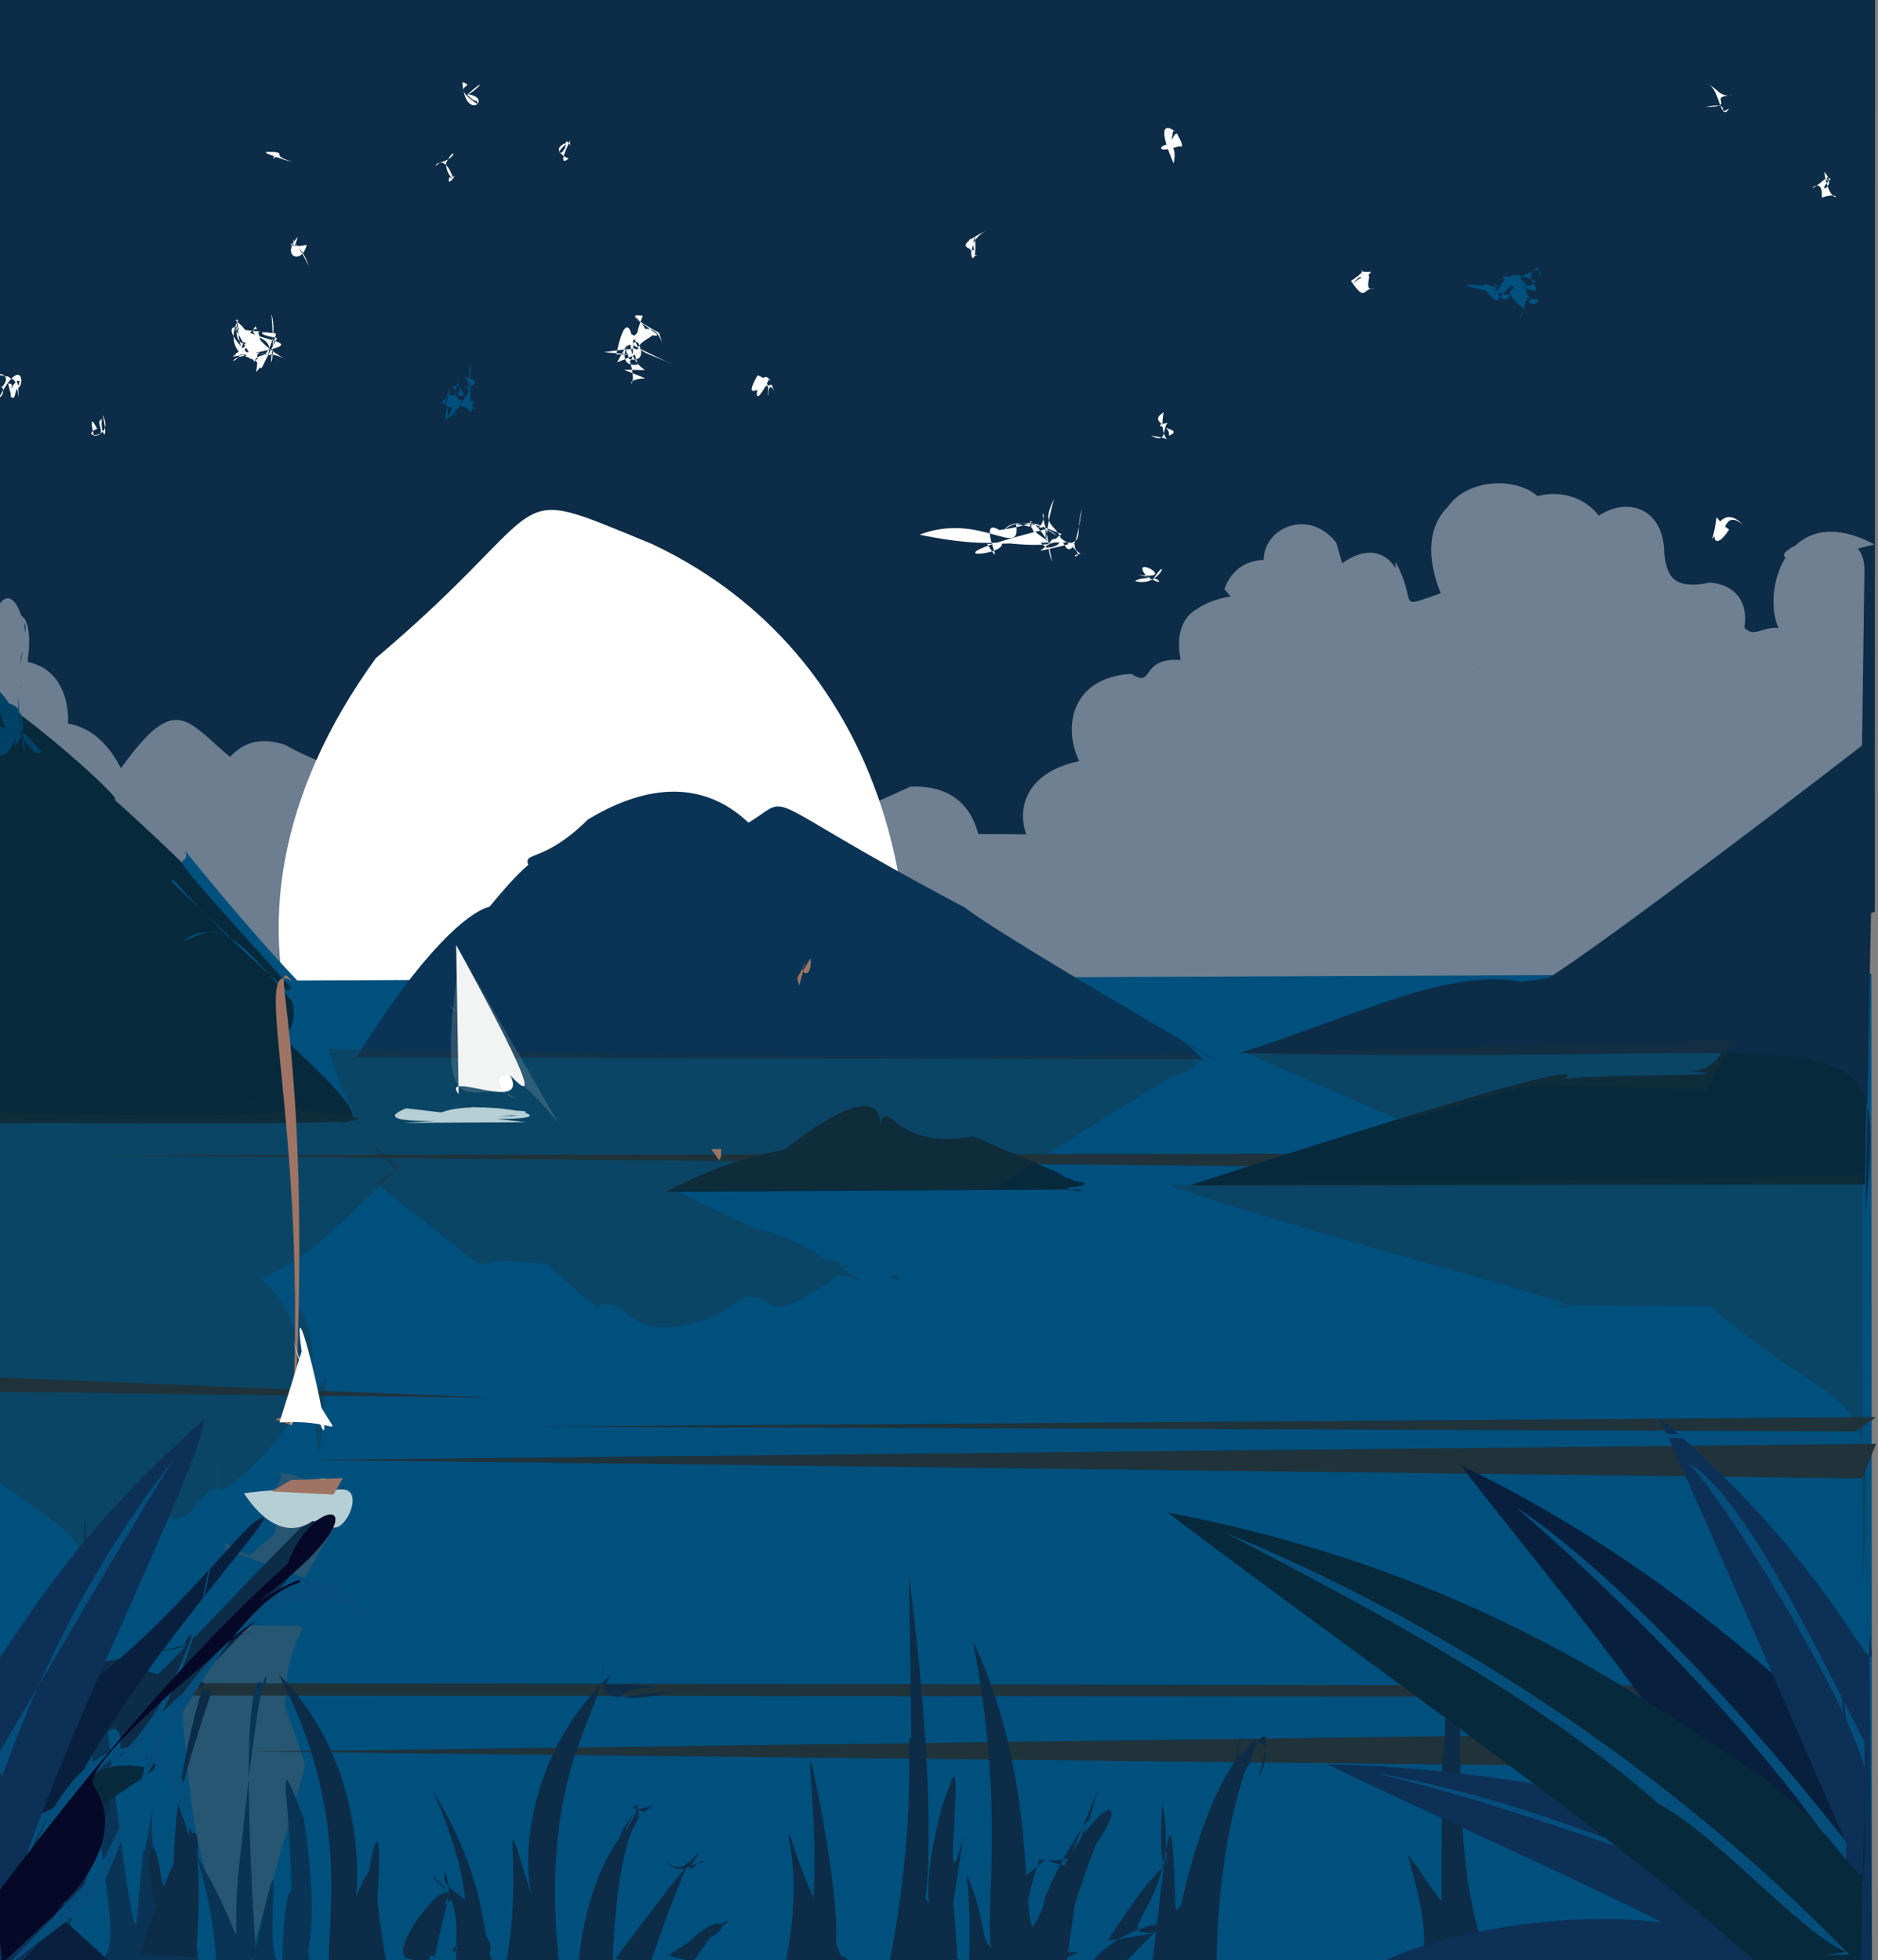 <?xml version="1.0" ?>
<svg height="358" version="1.1" width="343" xmlns="http://www.w3.org/2000/svg">
  <rect width="100%" height="100%" fill="#808080" stroke="none"/>
  <defs/>
  <g>
    <path d="M -2.752 -3.548 L 342.463 -2.75 L 342.421 166.506 L -4.602 299.727 L -2.752 -3.548" fill="rgb(13, 44, 71)" opacity="1.0" stroke-width="1.0"/>
    <path d="M 247.078 51.75 C 252.762 47.599 247.981 53.229 250.97 52.801 C 248.879 52.366 249.562 55.483 246.748 51.302 C 251.367 48.247 246.22 49.853 250.42 49.627 C 246.226 55.222 250.684 47.958 247.078 51.75" fill="rgb(255, 255, 255)" opacity="1.0" stroke-width="1.0"/>
    <path d="M 215.385 26.691 C 207.787 29.194 215.798 22.787 214.358 29.857 C 209.785 19.318 215.98 25.086 214.274 23.857 C 213.465 28.114 214.798 22.177 215.334 25.421 C 213.807 22.554 217.063 27.405 215.385 26.691" fill="rgb(255, 255, 255)" opacity="1.0" stroke-width="1.0"/>
    <path d="M 54.39 43.267 C 53.475 46.338 53.606 44.491 53.57 43.723 C 55.112 48.041 52.366 40.671 56.43 48.637 C 53.94 41.611 50.644 45.957 56.014 44.718 C 55.165 48.485 51.134 46.85 54.39 43.267" fill="rgb(255, 255, 255)" opacity="1.0" stroke-width="1.0"/>
    <path d="M 318.301 95.806 C 313.01 90.277 311.116 103.746 315.809 96.73 C 312.354 94.301 314.29 92.681 312.72 98.464 C 314.311 96.472 314.945 94.835 313.35 96.045 C 315.565 99.244 314.389 92.641 318.301 95.806" fill="rgb(255, 255, 255)" opacity="1.0" stroke-width="1.0"/>
    <path d="M 138.371 68.534 C 141.244 69.444 139.963 72.646 140.333 72.17 C 140.469 67.58 142.982 75.817 140.523 69.139 C 136.133 78.213 139.054 64.6 140.961 70.283 C 139.186 70.258 135.418 73.733 138.371 68.534" fill="rgb(255, 255, 255)" opacity="1.0" stroke-width="1.0"/>
    <path d="M 0.209 70.83 C 0.031 69.867 1.384 71.769 -0.247 72.745 C 4.082 64.464 4.593 70.656 3.207 70.859 C 3.941 68.528 3.691 70.438 1.479 68.78 C -3.441 68.096 3.392 67.563 0.209 70.83" fill="rgb(255, 255, 255)" opacity="1.0" stroke-width="1.0"/>
    <path d="M 178.776 46.584 C 176.003 47.08 177.008 40.129 177.977 46.078 C 178.534 45.191 172.769 45.683 180.181 42.112 C 174.925 44.744 178.777 51.358 178.058 43.152 C 176.879 48.002 177.374 46.69 178.776 46.584" fill="rgb(255, 255, 255)" opacity="1.0" stroke-width="1.0"/>
    <path d="M 82.709 32.387 C 80.813 26.955 78.371 31.752 80.267 29.701 C 83.725 28.923 83.144 26.352 81.49 29.731 C 81.312 32.225 83.762 33.309 82.079 32.344 C 81.428 34.662 83.867 31.222 82.709 32.387" fill="rgb(255, 255, 255)" opacity="1.0" stroke-width="1.0"/>
    <path d="M 2.873 69.886 C 1.763 70.229 1.395 75.62 3.396 70.255 C 0.717 71.659 3.291 70.123 1.486 70.037 C 3.003 77.02 2.833 67.292 3.349 72.489 C 3.569 68.227 1.842 68.615 2.873 69.886" fill="rgb(255, 255, 255)" opacity="1.0" stroke-width="1.0"/>
    <path d="M 332.726 36.083 C 337.55 34.488 334.353 38.975 333.17 31.401 C 335.948 34.192 331.039 35.814 334.372 32.675 C 332.431 31.658 335.103 34.267 333.373 32.65 C 328.327 36.916 333.12 31.044 332.726 36.083" fill="rgb(255, 255, 255)" opacity="1.0" stroke-width="1.0"/>
    <path d="M 207.706 104.919 C 215.799 106.256 205.857 100.939 209.45 105.313 C 212.935 107.29 211.603 105.545 210.681 105.662 C 213.788 100.942 211.925 107.463 207.299 106.112 C 208.852 105.104 212.297 105.959 207.706 104.919" fill="rgb(255, 255, 255)" opacity="1.0" stroke-width="1.0"/>
    <path d="M 286.323 148.724 C 286.018 148.724 285.712 149.181 285.712 149.638 C 285.712 150.095 286.018 150.552 286.323 150.552 C 286.628 150.552 286.934 150.095 286.934 149.638 C 286.934 149.181 286.628 148.724 286.323 148.724" fill="none" stroke-width="1.0"/>
    <path d="M 17.146 79.58 C 15.842 74.033 18.098 79.254 17.801 78.248 C 13.997 80.011 21.194 80.377 18.739 75.765 C 20.045 81.221 18.273 79.449 18.604 76.565 C 17.136 76.995 19.92 79.569 17.146 79.58" fill="rgb(255, 255, 255)" opacity="1.0" stroke-width="1.0"/>
    <path d="M 213.468 79.58 C 213.966 77.579 209.593 77.114 212.538 75.305 C 211.317 81.665 215.854 80.293 210.279 79.56 C 213.322 81.258 212.223 77.871 213.32 77.228 C 208.618 77.965 216.999 78.173 213.468 79.58" fill="rgb(255, 255, 255)" opacity="1.0" stroke-width="1.0"/>
    <path d="M 85.308 17.292 C 88.535 20.385 86.106 15.918 87.294 19.081 C 81.539 15.249 87.383 16.031 84.463 14.995 C 84.912 22.565 90.262 17.799 85.402 17.207 C 89.714 13.463 86.801 16.826 85.308 17.292" fill="rgb(255, 255, 255)" opacity="1.0" stroke-width="1.0"/>
    <path d="M 311.619 15.324 C 313.772 15.877 313.705 17.823 316.584 17.372 C 311.316 17.587 317.529 19.545 311.505 19.52 C 316.865 18.38 313.179 21.406 315.813 19.795 C 314.104 22.732 314.134 15.551 311.619 15.324" fill="rgb(255, 255, 255)" opacity="1.0" stroke-width="1.0"/>
    <path d="M 48.506 27.743 C 53.348 27.688 48.736 28.386 53.453 29.501 C 47.649 28.614 52.359 26.704 49.966 29.035 C 50.34 26.975 49.627 27.673 50.983 28.885 C 47.534 27.641 49.071 28.062 48.506 27.743" fill="rgb(255, 255, 255)" opacity="1.0" stroke-width="1.0"/>
    <path d="M 103.853 28.981 C 103.262 28.672 100.051 27.169 104.007 25.865 C 100.341 28.44 103.313 28.863 103.443 25.728 C 105.221 27.47 103.716 26.837 104.222 25.481 C 102.763 28.486 102.255 30.184 103.853 28.981" fill="rgb(255, 255, 255)" opacity="1.0" stroke-width="1.0"/>
    <path d="M 342.344 99.423 C 321.466 88.328 319.694 121.02 330.165 117.062 C 320.518 109.971 320.824 122.23 315.433 108.623 C 302.666 102.6 314.666 113.796 323.453 131.126 C 324.938 115.359 317.984 107.284 316.806 133.91 C 324.471 113.117 318.307 109.218 297.323 129.436 C 315.394 132.164 326.426 107.735 312.331 106.388 C 297.085 109.601 311.329 91.331 293.829 98.16 C 309.352 132.731 309.771 111.786 307.399 113.462 C 301.431 103.35 305.901 90.404 287.714 129.968 C 314.961 101.105 301.843 87.62 292.017 94.182 C 285.023 85.065 265.675 92.157 277.444 110.631 C 299.047 105.427 294.059 95.963 276.007 108.289 C 294.963 89.288 270.844 83.272 264.457 92.548 C 254.452 102.378 270.868 125.735 286.443 133.426 C 293.851 106.855 292.024 107.098 282.764 102.705 C 249.002 110.895 260.989 113.706 254.879 102.615 C 254.338 129.733 261.541 123.361 271.859 121.636 C 271.02 105.554 269.655 107.717 270.071 136.038 C 278.105 129.427 257.808 90.67 250.706 125.838 C 262.914 106.847 252.82 92.617 241.383 106.515 C 263.608 128.664 263.567 105.165 240.353 111.061 C 247.293 113.471 254.864 135.809 244.052 99.108 C 235.937 88.717 219.248 104.893 243.287 113.785 C 255.301 112.724 228.966 93.004 223.612 107.604 L 258.614 147.367 C 259.132 121.115 232.791 101.778 218.569 111.245 C 206.916 118.036 229.401 151.221 244.314 141.478 C 262.381 123.791 257.247 132.008 268.1 123.008 C 262.622 122.667 250.314 116.015 239.669 129.465 C 203.121 111.107 213.135 127.335 206.635 123.07 C 188.635 124.077 195.54 148.198 208.788 145.409 C 232.797 154.794 232.377 157.876 235.432 158.062 L 256.67 160.263 C 246.13 150.541 229.595 148.36 200.141 138.565 C 174.767 140.802 187.858 171.724 221.069 163.264 C 236.587 153.226 209.297 151.622 154.54 152.555 C 180.415 182.041 202.377 163.903 148.519 211.144 C 181.587 180.995 188.76 142.538 166.256 143.675 L 147.169 152.333 C 190.337 175.956 186.255 171.125 165.02 170.837 C 186.538 154.348 173.956 154.258 171.702 175.195 C 208.842 176.731 192.963 176.806 157.824 161.57 L 160.071 162.441 C 172.106 166.464 176.756 166.504 180.035 171.056 C 189.295 159.846 181.655 147.68 160.08 153.011 C 178.328 166.273 171.511 165.378 166.931 164.273 C 165.244 155.09 172.86 164.738 179.673 174.6 C 180.875 163.991 184.672 167.667 181.824 164.414 C 174.403 168.667 178.152 169.779 175.519 162.173 C 180.812 169.186 187.19 171.602 189.349 175.827 C 187.739 173.817 184.18 171.698 186.63 167.277 C 186.116 167.211 183.42 166.832 182.974 163.479 C 179.872 161.144 177.42 158.45 183.158 161.856 C 181.897 161.547 176.758 158.345 175.843 158.942 C 180.195 165.929 180.19 165.642 168.702 168.535 C 166.047 162.326 163.804 160.899 162.406 161.937 C 165.707 159.848 165.096 161.829 165.096 163.962 C 162.857 164.267 161.025 166.857 160.72 170.21 L 160.618 170.21 C 157.462 170.362 155.019 173.105 155.019 177.829 L 150.928 174.268 L 339.173 201.77 L 340.528 103.926 C 340.173 89.015 306.466 108.988 342.344 99.423" fill="rgb(255, 255, 255)" opacity="0.4" stroke-width="1.0"/>
    <path d="M 133.034 163.048 C 133.237 162.133 133.34 161.067 133.34 160.0 C 133.34 153.6 129.268 148.419 124.281 148.419 C 123.67 148.419 123.059 148.419 122.449 148.724 C 122.652 147.81 122.753 146.895 130.062 132.7 C 124.564 131.01 114.669 129.301 111.013 160.579 C 110.725 141.846 75.014 149.078 52.066 136.024 C 37.224 131.261 39.644 153.271 25.508 158.358 C 56.414 151.121 50.631 145.513 47.749 150.404 C 58.083 138.456 31.434 135.219 51.428 144.175 C 33.415 136.187 35.278 120.084 19.386 144.286 C 47.302 180.925 26.908 142.747 15.132 138.795 C 47.46 168.378 55.2 147.635 45.243 147.076 C 30.11 139.416 26.685 118.008 19.948 166.999 C 30.557 158.199 23.797 126.269 6.039 132.917 C 32.676 167.132 23.193 140.302 3.155 132.056 C 10.616 154.785 20.78 117.885 0.64 120.875 C 0.066 126.668 -2.878 82.818 -4.397 118.668 C 6.231 153.236 2.703 113.427 -4.06 122.91 C -3.315 155.129 2.791 122.674 2.111 132.594 C 3.8 124.98 4.474 111.268 4.617 114.222 C 5.417 152.202 8.844 123.316 -4.312 149.438 C -5.083 123.497 -3.987 110.643 -2.22 157.026 C 9.179 161.854 -2.407 99.731 4.043 119.29 C 0.471 151.87 -3.318 110.836 -3.524 123.738 C 2.89 162.356 -0.265 123.19 -1.055 125.473 C 4.146 127.569 4.228 101.284 2.044 126.574 C 8.78 144.043 6.154 135.202 0.319 123.628 L 2.975 130.203 C 8.957 122.713 1.034 88.303 -4.93 128.179 C 3.74 136.987 7.817 113.933 3.745 112.384 C -3.615 109.775 0.181 106.992 -3.561 125.699 C -1.904 130.345 7.835 135.057 3.434 155.073 C 3.628 118.053 4.019 112.874 3.778 126.328 C 2.264 141.312 8.663 143.611 8.271 122.345 C -1.069 125.207 -0.168 140.295 5.754 146.94 L 4.31 142.65 L 89.054 222.509 C 137.105 172.8 135.986 165.943 133.034 163.048" fill="rgb(250, 250, 251)" opacity="0.4" stroke-width="1.0"/>
    <path d="M 119.007 99.317 C 164.636 120.739 176.762 176.248 155.828 226.215 C 223.623 214.857 199.805 250.514 104.379 239.077 C 55.423 219.164 32.349 170.332 68.639 120.208 C 103.124 91.05 90.902 87.805 119.007 99.317" fill="rgb(255, 255, 255)" opacity="1.0" stroke-width="1.0"/>
    <path d="M -4.361 179.319 L 341.803 177.833 L 341.899 360.917 L -3.871 361.538 L -4.361 179.319" fill="rgb(0, 80, 126)" opacity="1.0" stroke-width="1.0"/>
    <path d="M 45.539 284.119 L 41.086 281.765 L 43.35 301.286 C 56.555 305.844 40.518 287.95 32.678 304.385 C 35.141 339.982 37.371 345.526 45.611 358.076 L 55.771 322.446 C 52.426 311.223 40.578 283.111 52.239 314.222 C 50.835 292.777 64.229 297.846 42.885 296.703 L 41.215 283.04 L 55.601 288.158 L 64.676 272.814 L 51.608 269.596 L 49.362 285.62 L 60.742 273.522 L 55.065 271.058 C 74.688 270.526 47.622 280.156 51.287 287.056 C 65.528 274.044 54.809 267.655 49.666 269.245 C 53.225 267.7 49.896 273.211 49.983 271.494 C 51.137 279.488 50.084 284.155 54.904 276.129 L 45.539 284.119" fill="rgb(96, 96, 96)" opacity="0.4" stroke-width="1.0"/>
    <polygon fill="rgb(32, 50, 58)" opacity="1.0" points="340.42 214.044 16.818 210.967 338.085 210.59" stroke-width="1.0"/>
    <polygon fill="rgb(32, 50, 58)" opacity="1.0" points="338.115 323.032 45.701 319.903 339.354 316.113" stroke-width="1.0"/>
    <polygon fill="rgb(32, 50, 58)" opacity="1.0" points="-3.599 254.151 90.43 255.285 -3.262 251.432" stroke-width="1.0"/>
    <polygon fill="rgb(32, 50, 58)" opacity="1.0" points="338.888 261.417 94.878 260.55 342.663 258.808" stroke-width="1.0"/>
    <polygon fill="rgb(32, 50, 58)" opacity="1.0" points="340.135 269.998 56.058 266.621 342.633 263.683" stroke-width="1.0"/>
    <polygon fill="rgb(32, 50, 58)" opacity="1.0" points="339.637 309.955 0.064 309.598 6.769 307.362 341.389 307.884" stroke-width="1.0"/>
    <path d="M -1.841 205.287 C 0.008 204.59 96.831 206.438 54.698 202.973 C 80.686 212.199 45.738 186.152 52.319 188.876 C 62.925 176.568 5.222 136.991 50.471 179.692 C 66.356 188.134 12.448 136.399 11.953 139.408 C 33.2 156.404 12.343 136.122 -0.093 127.798 C -1.842 130.415 1.704 148.652 -0.719 130.772 C -2.503 123.036 -3.623 109.379 -3.051 208.195 L -1.841 205.287" fill="rgb(7, 41, 60)" opacity="1.0" stroke-width="1.0"/>
    <path d="M 33.499 171.991 C 40.92 168.246 42.415 168.751 62.225 194.04 C 77.208 194.564 83.647 214.884 99.498 184.99 L 133.463 197.391 C 114.743 220.24 68.037 174.002 61.48 185.411 C 61.236 186.117 53.448 179.535 33.877 155.466 C 35.243 160.368 24.586 148.862 57.74 185.479 C 30.818 162.316 31.88 159.453 31.34 161.022 C 49.679 179.101 39.868 166.01 33.499 171.991" fill="rgb(0, 80, 126)" opacity="1.0" stroke-width="1.0"/>
    <path d="M 0.634 128.479 C 4.075 138.302 0.353 128.362 7.557 137.339 C 5.104 138.543 6.555 133.834 -2.935 131.84 C 0.962 147.12 4.459 127.662 2.608 136.259 C 4.574 134.48 3.467 133.741 3.229 126.981 L 4.386 137.74 C 4.113 138.896 6.168 132.178 -1.165 125.162 C 2.721 145.742 7.702 127.688 0.634 128.479" fill="rgb(0, 65, 104)" opacity="1.0" stroke-width="1.0"/>
    <path d="M 219.46 193.456 C 217.306 188.321 180.686 173.315 213.954 189.105 C 246.166 207.378 185.061 172.637 176.208 165.731 C 135.26 144.096 146.2 144.967 135.549 150.923 C 176.228 186.398 182.395 167.663 155.111 156.552 L 168.977 180.991 C 171.566 162.847 142.069 140.408 131.923 158.865 C 165.358 205.909 173.59 159.125 157.151 159.941 L 186.326 189.291 C 170.532 162.989 164.503 155.299 144.592 160.624 L 146.723 183.603 C 152.676 187.406 144.981 127.09 107.396 149.649 C 95.712 161.268 92.718 151.354 101.184 165.791 C 104.159 147.81 95.147 158.165 85.456 170.555 C 97.727 166.932 89.435 153.741 65.104 193.111 L 219.46 193.456" fill="rgb(10, 52, 85)" opacity="1.0" stroke-width="1.0"/>
    <path d="M 341.977 138.491 C 309.378 159.793 323.86 196.876 307.948 195.507 C 327.228 197.225 269.922 194.964 280.875 199.657 C 302.213 189.5 257.018 203.627 217.134 216.517 L 340.613 216.311 L 341.977 138.491" fill="rgb(7, 41, 60)" opacity="1.0" stroke-width="1.0"/>
    <path d="M 340.173 290.336 C 342.561 247.588 340.163 263.239 309.877 236.404 C 341.705 239.794 288.115 238.001 283.401 238.5 C 300.751 240.722 242.689 226.656 213.619 216.487 L 340.163 214.647 L 340.173 290.336" fill="rgb(32, 50, 58)" opacity="0.37" stroke-width="1.0"/>
    <path d="M 342.333 134.389 C 336.593 138.966 292.959 172.406 282.671 178.696 C 263.425 181.424 241.589 178.561 294.534 189.557 C 276.74 168.927 256.591 182.863 226.429 192.306 C 344.032 194.892 344.098 182.194 340.679 222.303 L 342.333 134.389" fill="rgb(13, 44, 71)" opacity="1.0" stroke-width="1.0"/>
    <path d="M 121.688 217.658 C 168.642 192.7 194.717 232.792 143.269 209.966 C 166.252 192.037 159.943 210.206 160.111 208.511 C 162.252 197.09 161.34 210.673 177.671 207.524 C 192.349 213.836 201.414 217.113 187.995 213.75 C 184.879 212.308 211.272 218.146 184.693 216.377 C 206.191 213.545 202.53 220.24 168.41 214.756 C 183.01 204.706 195.339 219.78 197.587 217.234 L 121.688 217.658" fill="rgb(7, 41, 60)" opacity="1.0" stroke-width="1.0"/>
    <path d="M 59.93 191.593 C 75.398 241.067 100.322 195.937 68.597 216.009 C 91.304 233.959 86.435 230.883 91.059 230.229 C 122.222 231.947 139.376 237.032 123.334 234.126 C 153.097 239.73 159.877 219.699 100.115 231.172 L 108.835 238.616 C 116.365 236.194 112.74 246.651 130.52 240.427 C 143.85 232.079 162.458 219.819 135.066 236.532 C 155.863 240.762 161.769 220.958 138.569 235.542 C 142.301 244.898 152.991 230.038 157.015 230.674 L 151.111 231.767 C 164.152 233.165 165.56 233.323 162.195 235.114 C 164.958 233.416 164.353 232.827 162.994 232.803 C 163.046 233.27 166.187 233.434 151.568 231.891 C 157.244 231.811 158.427 235.49 147.507 227.806 C 162.923 242.61 148.314 221.841 130.681 224.133 C 168.228 238.349 165.081 237.169 122.883 217.291 L 181.469 217.29 C 229.72 184.483 232.54 193.626 178.329 192.933 C 230.576 202.749 214.61 190.159 220.306 193.76 L 59.93 191.593" fill="rgb(32, 50, 58)" opacity="0.37" stroke-width="1.0"/>
    <path d="M 125.807 204.19 L 125.909 204.343 L 125.807 204.19" fill="none" stroke-width="1.0"/>
    <path d="M -4.062 203.016 L -4.138 316.025 C 2.303 358.074 -0.68 354.566 -3.297 268.488 C 21.452 286.153 16.477 279.906 5.153 301.085 C 25.549 286.704 22.07 278.591 26.059 272.589 C 34.757 284.696 35.853 269.758 40.785 272.045 C 40.892 272.616 65.939 254.291 53.719 237.348 C 58.82 257.344 47.681 268.865 59.653 251.409 C 55.667 296.332 64.213 214.037 31.183 234.088 C 49.637 240.314 62.305 222.311 73.085 213.185 C 55.173 199.372 81.252 207.027 41.345 200.789 C 80.09 205.182 0.846 203.31 -4.062 203.016" fill="rgb(32, 50, 58)" opacity="0.37" stroke-width="1.0"/>
    <polygon fill="rgb(32, 50, 58)" opacity="0.37" points="227.457 192.27 255.982 204.693 279.883 198.095 311.935 199.018 316.538 189.961" stroke-width="1.0"/>
    <path d="M 27.863 330.313 C 24.434 350.876 27.947 320.809 25.055 349.563 C 24.68 357.403 21.953 339.675 15.389 276.489 C 14.973 350.757 26.501 354.885 15.196 360.383 L 35.843 360.767 C 38.25 349.102 26.396 349.307 27.863 330.313" fill="rgb(10, 52, 85)" opacity="1.0" stroke-width="1.0"/>
    <path d="M 55.491 332.093 C 48.504 313.993 55.155 333.798 52.598 359.496 L 56.244 359.514 C 54.367 358.247 59.194 356.857 55.491 332.093" fill="rgb(10, 52, 85)" opacity="1.0" stroke-width="1.0"/>
    <path d="M 45.961 358.962 L 56.764 359.465 C 53.905 342.114 52.142 339.691 51.539 358.739 C 46.887 358.907 53.742 323.904 45.961 358.962" fill="rgb(10, 52, 85)" opacity="1.0" stroke-width="1.0"/>
    <path d="M 35.889 338.822 C 41.927 359.302 37.141 361.06 42.11 361.118 L 46.749 357.16 C 42.165 287.058 51.431 312.406 46.535 308.698 C 50.196 312.01 48.904 289.193 44.091 337.329 C 41.103 358.633 47.176 357.994 35.889 338.822" fill="rgb(10, 52, 85)" opacity="1.0" stroke-width="1.0"/>
    <path d="M 99.48 353.969 C 94.102 331.193 108.151 320.204 119.761 321.435 C 100.406 328.204 104.347 347.685 103.274 356.911 L 99.48 353.969" fill="rgb(0, 80, 126)" opacity="1.0" stroke-width="1.0"/>
    <path d="M 78.037 324.768 C 90.496 323.262 75.121 322.568 70.328 341.553 C 91.549 352.384 86.716 347.252 87.967 334.989 C 86.701 341.289 79.588 348.397 76.259 355.219 L 106.646 346.665 C 83.911 346.615 71.222 338.6 78.037 324.768" fill="rgb(0, 80, 126)" opacity="1.0" stroke-width="1.0"/>
    <path d="M 214.898 358.353 C 211.638 319.544 212.014 340.433 215.229 350.088 C 223.292 312.257 235.409 314.551 229.782 324.7 C 235.64 305.868 221.863 323.309 222.182 361.491 L 210.182 360.691 C 213.186 337.005 214.181 318.824 214.898 358.353" fill="rgb(13, 44, 71)" opacity="1.0" stroke-width="1.0"/>
    <path d="M 172.953 330.18 C 173.464 327.303 175.857 350.011 159.91 360.621 L 174.257 361.936 C 176.304 357.949 171.565 331.566 172.953 330.18" fill="rgb(13, 44, 71)" opacity="1.0" stroke-width="1.0"/>
    <path d="M 196.96 356.525 L 185.597 362.043 C 172.927 361.74 178.762 361.876 176.511 342.276 C 183.322 357.559 173.401 356.374 196.96 356.525" fill="rgb(13, 44, 71)" opacity="1.0" stroke-width="1.0"/>
    <path d="M 193.563 344.769 C 207.447 323.982 200.995 331.075 194.8 352.865 L 184.298 359.459 C 176.321 358.726 185.589 340.142 177.682 299.65 C 189.394 324.508 186.389 348.551 188.709 352.348 C 201.161 322.819 211.037 326.404 193.563 344.769" fill="rgb(13, 44, 71)" opacity="1.0" stroke-width="1.0"/>
    <path d="M 115.61 330.114 C 119.054 327.405 110.785 340.061 115.864 330.996 C 109.275 339.889 117.31 334.771 116.577 330.348 C 125.35 328.983 108.796 328.773 105.642 358.493 L 111.807 359.958 C 113.058 322.96 121.46 333.19 115.61 330.114" fill="rgb(13, 44, 71)" opacity="1.0" stroke-width="1.0"/>
    <path d="M 197.38 340.173 L 182.611 359.758 C 171.08 358.537 172.612 357.637 175.998 335.222 C 171.473 353.24 176.721 315.437 173.308 326.547 C 167.529 339.898 175.018 355.493 172.319 329.035 C 165.041 355.215 175.377 351.562 166.788 344.491 C 168.079 359.473 172.861 341.308 165.994 287.482 C 166.953 337.76 166.071 347.918 168.626 321.999 C 162.828 309.963 169.668 320.868 162.332 359.27 L 194.591 359.841 L 197.38 340.173" fill="rgb(13, 44, 71)" opacity="1.0" stroke-width="1.0"/>
    <path d="M 228.197 322.07 C 212.518 347.98 237.062 349.279 202.313 354.451 C 222.071 323.452 210.327 358.226 212.29 329.363 C 216.637 350.144 196.812 355.144 217.142 352.239 C 210.092 347.636 192.07 360.585 201.852 362.081 L 222.339 341.287 C 221.974 349.056 225.861 325.892 226.578 316.974 C 223.281 329.06 232.51 309.634 228.197 322.07" fill="rgb(13, 44, 71)" opacity="1.0" stroke-width="1.0"/>
    <path d="M 121.69 339.728 C 124.037 343.198 126.231 340.06 128.649 340.124 C 127.869 339.035 125.932 342.584 126.092 340.8 C 124.804 343.042 135.809 326.551 112.349 357.771 L 118.73 358.683 C 129.518 326.854 126.834 345.725 121.69 339.728" fill="rgb(13, 44, 71)" opacity="1.0" stroke-width="1.0"/>
    <path d="M 122.041 357.08 C 137.378 347.285 134.852 350.938 125.505 355.024 C 131.408 348.825 134.683 351.576 128.734 354.401 L 131.526 351.229 L 126.547 358.334 L 122.041 357.08" fill="rgb(13, 44, 71)" opacity="1.0" stroke-width="1.0"/>
    <path d="M 102.11 358.885 C 98.319 322.189 110.422 313.668 110.14 303.403 C 110.072 310.22 106.658 306.146 120.224 308.276 C 112.37 307.874 109.582 311.904 122.68 309.043 C 117.817 308.726 106.407 312.677 111.792 305.64 C 98.424 317.827 94.898 335.574 97.086 346.335 C 90.45 324.743 96.171 340.918 92.217 359.556 C 111.078 356.895 95.344 333.228 92.909 357.398 L 102.11 358.885" fill="rgb(13, 44, 71)" opacity="1.0" stroke-width="1.0"/>
    <path d="M 107.922 356.443 C 113.396 357.244 109.034 358.026 94.27 361.101 C 85.111 359.315 93.149 350.14 78.945 326.855 C 91.393 354.382 80.411 358.95 83.122 355.558 C 85.821 355.878 88.64 356.667 84.072 354.246 C 88.162 358.618 96.488 358.723 78.844 342.709 C 86.085 346.672 82.069 358.831 83.715 361.968 C 119.263 361.559 109.655 359.564 106.349 355.989 L 107.922 356.443" fill="rgb(13, 44, 71)" opacity="1.0" stroke-width="1.0"/>
    <path d="M 151.369 354.733 C 151.332 360.264 155.954 359.3 148.514 323.233 C 146.249 314.335 151.913 345.574 145.899 361.318 C 160.373 359.399 151.501 358.595 144.288 335.154 C 143.099 335.239 147.366 341.486 142.757 362.259 C 169.666 358.901 144.467 355.466 149.759 354.881 L 151.336 357.496 C 154.807 345.324 144.613 347.077 151.369 354.733" fill="rgb(13, 44, 71)" opacity="1.0" stroke-width="1.0"/>
    <path d="M 200.608 326.776 C 191.016 358.904 183.24 358.588 189.86 339.563 C 202.194 342.19 205.864 322.609 198.626 336.73 C 195.372 337.729 200.335 343.197 190.91 339.646 C 186.004 343.707 185.426 345.759 181.83 333.69 C 188.05 343.315 182.956 347.02 187.41 356.457 C 199.988 354.411 190.705 346.888 199.342 331.746 C 197.195 333.491 187.687 350.259 191.363 348.944 L 200.608 326.776" fill="rgb(13, 44, 71)" opacity="1.0" stroke-width="1.0"/>
    <path d="M 86.051 358.001 C 77.259 358.03 77.532 358.384 61.023 361.246 C 57.329 358.131 66.734 335.843 50.89 305.775 C 70.707 325.709 64.384 355.634 63.831 349.687 C 71.629 327.698 67.955 356.466 68.742 360.315 C 62.89 358.31 70.956 317.507 68.904 346.937 C 70.133 358.531 71.48 360.201 69.888 360.264 C 103.703 358.0 104.348 358.0 113.734 358.0 L 86.051 358.001" fill="rgb(13, 44, 71)" opacity="1.0" stroke-width="1.0"/>
    <path d="M 294.081 356.903 L 278.041 357.874 C 278.846 358.343 280.87 361.079 254.694 361.052 C 259.457 358.614 262.822 358.722 257.067 338.633 C 267.684 352.677 262.276 351.862 263.515 319.306 C 267.831 359.36 269.936 358.854 263.401 356.934 C 262.563 316.574 266.191 293.531 263.709 295.288 C 288.148 299.558 290.884 312.071 267.013 305.441 C 265.025 349.726 272.417 355.882 270.514 355.618 L 297.803 358.353 L 294.081 356.903" fill="rgb(13, 44, 71)" opacity="1.0" stroke-width="1.0"/>
    <path d="M 35.758 357.544 C 39.05 315.418 25.736 348.046 38.633 308.91 C 19.787 301.824 10.41 305.342 46.31 298.075 C 9.475 306.627 0.479 302.646 25.865 313.616 C 46.14 292.786 26.339 296.766 37.231 307.514 C 27.284 339.677 34.712 358.513 30.163 352.737 C 29.116 323.556 22.776 342.693 32.957 357.553 C 39.232 329.069 36.019 325.547 25.535 356.71 L 35.758 357.544" fill="rgb(13, 44, 71)" opacity="1.0" stroke-width="1.0"/>
    <path d="M 79.487 357.105 C 81.852 345.273 82.67 346.814 81.422 342.181 C 80.165 343.899 82.788 345.063 88.124 349.549 C 84.302 348.305 84.272 348.792 83.171 355.961 C 84.746 344.353 79.768 348.082 84.875 344.964 C 80.639 347.873 69.227 358.895 78.063 358.588 C 78.661 358.66 78.813 352.461 81.911 346.182 C 81.611 342.501 69.794 357.074 74.897 357.795 L 79.487 357.105" fill="rgb(13, 44, 71)" opacity="1.0" stroke-width="1.0"/>
    <path d="M 0.246 314.522 C 10.792 332.506 31.351 300.806 62.919 271.302 C 42.49 313.414 6.991 317.138 12.624 351.683 C 29.66 306.714 21.1 305.664 6.491 338.809 L 7.619 348.114 L 15.563 359.566 C 2.329 355.75 2.657 355.488 0.246 314.522" fill="rgb(13, 44, 71)" opacity="1.0" stroke-width="1.0"/>
    <path d="M 83.322 172.602 L 83.765 199.836 C 79.174 193.742 109.482 210.251 82.097 183.598 C 87.262 187.951 109.485 220.335 83.322 172.602" fill="rgb(255, 255, 255)" opacity="1.0" stroke-width="1.0"/>
    <path d="M 96.009 204.947 L 73.698 205.066 L 94.64 203.731 C 85.055 203.221 72.437 204.294 87.209 202.068 L 79.494 203.875 C 84.744 199.038 119.037 206.81 73.329 203.485 C 130.744 200.579 59.508 208.346 74.173 202.41 L 96.009 204.947" fill="rgb(182, 207, 212)" opacity="1.0" stroke-width="1.0"/>
    <polygon fill="rgb(159, 116, 100)" opacity="1.0" points="131.708 211.101 131.372 211.935 129.916 209.895 131.693 209.85" stroke-width="1.0"/>
    <path d="M 145.965 180.031 L 146.76 177.078 L 148.051 175.002 C 148.422 179.44 145.353 177.564 147.167 175.823 L 145.606 178.615 L 145.965 180.031" fill="rgb(159, 116, 100)" opacity="1.0" stroke-width="1.0"/>
    <path d="M 101.916 205.047 L 84.045 173.85 C 78.556 210.494 87.481 195.401 94.169 200.634 C 89.484 199.686 89.225 189.316 101.916 205.047" fill="rgb(193, 202, 199)" opacity="0.2" stroke-width="1.0"/>
    <path d="M 57.297 277.874 L 50.083 273.178 L 58.974 272.985 C 70.984 267.31 59.42 288.649 58.904 273.357 C 56.117 273.147 62.74 271.452 56.761 270.736 C 66.716 265.64 56.015 290.121 44.55 272.707 C 50.547 271.936 67.301 270.517 62.599 276.193 L 57.297 277.874" fill="rgb(182, 207, 212)" opacity="1.0" stroke-width="1.0"/>
    <polygon fill="rgb(159, 116, 100)" opacity="1.0" points="60.92 272.949 49.596 272.379 53.131 270.307 62.61 269.939" stroke-width="1.0"/>
    <path d="M 50.263 259.222 L 53.348 260.335 C 56.399 204.917 45.318 174.015 53.349 179.204 C 48.503 173.378 57.136 189.816 53.932 257.087 L 57.867 256.955 L 50.263 259.222" fill="rgb(159, 116, 100)" opacity="1.0" stroke-width="1.0"/>
    <path d="M 55.628 255.492 L 53.135 260.273 C 53.984 238.718 54.859 265.302 54.15 256.889 C 57.555 259.422 54.497 260.342 55.628 255.492" fill="rgb(255, 255, 255)" opacity="1.0" stroke-width="1.0"/>
    <path d="M 51.05 259.772 L 55.096 246.812 C 52.309 226 66.839 289.794 53.505 244.648 C 60.751 267.065 66.218 258.907 51.05 259.772" fill="rgb(255, 255, 255)" opacity="1.0" stroke-width="1.0"/>
    <path d="M 274.463 50.486 C 274.569 51.699 280.59 53.936 277.351 58.663 C 281.538 49.967 274.892 51.45 279.361 49.832 C 282.166 47.814 281.456 52.922 280.919 48.867 C 276.935 50.472 283.568 54.127 278.799 52.753 C 272.444 51.68 278.128 56.586 278.561 56.341 C 277.635 49.978 280.171 52.152 276.867 51.203 L 277.146 54.649 L 280.906 55.146 C 276.524 55.81 282.21 54.52 279.955 55.124 C 279.627 55.716 276.95 49.487 277.872 50.148 C 276.595 50.298 275.47 59.142 272.914 51.826 C 276.123 53.83 269.331 52.712 276.08 52.676 C 258.592 50.68 273.46 53.667 281.133 54.769 C 279.081 57.891 277.569 50.656 277.786 52.886 C 277.718 49.714 278.124 53.778 280.512 51.361 C 275.734 49.349 275.334 49.829 272.423 54.822 C 275.129 51.972 267.235 49.878 273.27 54.98 L 277.61 50.393 L 274.463 50.486" fill="rgb(0, 80, 126)" opacity="1.0" stroke-width="1.0"/>
    <path d="M 121.211 63.457 C 118.63 53.937 109.925 67.496 116.484 66.598 C 113.105 55.825 121.051 67.618 114.233 65.402 C 116.942 69.154 115.263 51.603 112.565 64.721 C 119.008 64.855 111.095 64.449 110.345 64.323 C 114.993 63.601 121.159 62.953 112.693 66.18 C 117.237 58.29 112.889 64.405 117.815 67.592 L 113.991 67.534 L 117.875 69.101 C 112.533 69.249 117.436 72.777 114.683 64.872 C 112.53 61.187 122.351 63.008 116.448 60.414 C 126.55 63.736 111.499 56.71 117.401 57.678 C 114.368 65.037 118.781 62.38 114.999 60.886 C 112.633 61.134 112.409 65.555 115.914 61.877 C 116.629 64.639 118.018 64.309 123.286 66.718 C 112.908 62.108 112.407 60.668 116.938 64.486 C 114.808 62.352 122.461 60.857 118.026 60.413 C 116.521 57.11 113.496 57.061 120.376 60.779 L 121.211 63.457" fill="rgb(255, 255, 255)" opacity="1.0" stroke-width="1.0"/>
    <path d="M 46.552 66.213 C 46.022 65.279 49.133 63.7 52.296 65.736 C 46.681 62.442 45.436 59.738 49.143 60.845 C 47.756 60.385 46.569 61.048 50.618 61.722 C 46.587 69.136 48.387 67.468 46.744 65.956 C 35.361 55.726 50.067 60.035 45.045 65.015 C 41.563 64.903 41.74 68.54 46.089 61.882 L 44.223 59.568 L 43.031 58.487 C 43.9 57.324 42.392 64.692 49.78 64.868 C 40.218 63.248 43.529 65.727 44.052 64.249 C 44.587 58.941 51.289 58.175 42.479 65.148 C 61.935 61.96 43.314 62.906 43.467 58.401 C 39.651 66.135 50.831 68.425 46.686 59.586 C 44.16 62.476 53.315 60.638 46.768 67.968 C 48.335 59.22 41.904 66.609 43.409 58.105 C 43.117 70.507 51.841 65.827 49.566 57.286 C 50.541 68.612 48.42 68.097 50.422 60.901 L 42.938 60.054 L 46.552 66.213" fill="rgb(255, 255, 255)" opacity="1.0" stroke-width="1.0"/>
    <path d="M 192.15 102.637 C 188.985 94.359 200.488 101.207 182.945 99.086 C 184.201 101.675 166.915 102.693 190.948 96.646 C 191.22 103.4 190.293 98.831 192.518 91.139 C 189.832 96.428 193.05 95.291 194.081 99.217 C 192.836 93.774 195.57 108.455 197.558 92.946 C 195.939 99.368 199.464 98.542 189.975 100.604 L 193.896 97.544 L 189.485 95.797 C 202.502 102.893 193.499 101.708 197.352 101.143 C 193.732 98.767 202.602 98.847 180.315 99.348 C 184.357 105.808 177.87 93.923 182.542 96.813 C 194.58 95.04 183.055 93.58 191.366 98.749 C 185.793 90.799 189.19 99.931 191.498 100.046 C 198.458 98.901 185.729 92.867 183.335 96.888 C 186.605 93.346 196.206 98.002 185.572 95.679 C 186.7 102.42 179.13 93.365 167.946 97.651 C 198.916 104.042 188.065 87.331 191.076 96.713 L 190.892 95.913 L 192.15 102.637" fill="rgb(255, 255, 255)" opacity="1.0" stroke-width="1.0"/>
    <path d="M 80.609 73.414 C 86.753 77.499 82.987 69.136 80.742 73.57 C 83.594 72.567 78.865 81.694 85.927 71.147 C 82.064 69.414 80.756 71.016 83.325 76.23 C 82.253 72.929 85.245 73.571 86.817 73.922 C 81.414 74.919 87.267 72.033 81.597 73.38 C 87.094 72.876 87.304 73.517 86.196 73.649 L 86.078 75.331 L 83.044 72.654 C 85.223 71.207 82.587 67.786 84.764 72.25 C 81.031 72.423 82.185 71.196 81.42 74.412 C 81.275 69.166 84.81 69.25 82.729 76.983 C 84.533 67.318 81.926 76.716 83.838 68.57 C 81.713 72.439 90.299 70.054 84.976 68.865 C 87.228 72.52 84.377 76.839 86.114 66.554 C 84.824 69.016 86.546 70.193 85.721 74.482 C 81.843 72.838 84.864 69.943 81.483 76.856 C 80.568 72.329 86 73.685 87.009 74.781 L 80.609 73.414" fill="rgb(0, 80, 126)" opacity="1.0" stroke-width="1.0"/>
    <path d="M 23.983 362.004 C 10.406 361.236 8.438 359.781 4.49 357.455 C 3.446 351.403 0.206 329.954 -0.609 352.544 L 23.983 362.004" fill="rgb(7, 41, 60)" opacity="1.0" stroke-width="1.0"/>
    <path d="M 20.106 358.313 L 7.962 347.244 C 4.914 322.417 59.533 268.522 46.073 278.271 C 39.916 283.931 19.476 310.531 0.694 315.741 C -3.691 319.267 -3.886 318.012 -4.129 328.951 L -3.836 360.13 L 20.106 358.313" fill="rgb(8, 32, 62)" opacity="1.0" stroke-width="1.0"/>
    <path d="M 49.264 268.495 L 50.282 267.581 C 49.875 267.886 49.57 268.19 49.264 268.495" fill="rgb(5, 78, 123)" opacity="1.0" stroke-width="1.0"/>
    <path d="M 3.027 343.271 L 2.193 347.764 C 7.179 339.907 13.2 348.133 -1.511 334.982 C 33.994 323.774 40.619 288.785 39.449 263.896 C 40.995 288.43 34.355 319.827 3.027 343.271" fill="rgb(5, 78, 123)" opacity="1.0" stroke-width="1.0"/>
    <path d="M -2.071 304.783 L -1.811 362.036 C 15.942 353.017 9.222 335.362 1.128 352.99 C 4.004 331.009 36.815 268.738 37.224 259.304 C 8.876 283.972 -0.186 305.488 -2.071 304.783" fill="rgb(13, 48, 87)" opacity="1.0" stroke-width="1.0"/>
    <path d="M -1.158 321.831 C 8.383 305.568 28.954 270.409 31.776 266.513 C 28.37 270.761 11.675 292.08 0.443 324.408 L -1.158 321.831" fill="rgb(5, 78, 123)" opacity="1.0" stroke-width="1.0"/>
    <path d="M 25.141 260.419 L 25.752 259.352 C 25.548 259.657 25.345 259.962 25.141 260.419" fill="rgb(5, 78, 123)" opacity="1.0" stroke-width="1.0"/>
    <path d="M 3.599 346.971 C 14.883 326.113 34.608 323.735 26.541 320.846 C 31.831 328.046 13.357 310.044 2.907 345.977 C 7.79 335.679 5.955 340.563 9.573 341.828 L 1.845 352.279 L 3.953 351.911 L 3.599 346.971" fill="rgb(7, 41, 60)" opacity="1.0" stroke-width="1.0"/>
    <path d="M 2.682 347.239 L 6.552 349.789 C 5.036 349.423 14.048 344.617 6.694 343.262 C 15.834 322.103 26.3 307.442 34.454 335.157 C 38.117 318.804 15.328 304.589 2.682 347.239" fill="rgb(5, 78, 123)" opacity="1.0" stroke-width="1.0"/>
    <path d="M 12.748 346.993 C 2.519 354.639 26.461 339.118 16.854 325.755 C 17.032 316.479 74.919 276.333 47.389 292.291 C 71.864 273.876 57.547 271.677 52.572 285.565 C 27.218 308.36 6.395 336.955 -0.923 346.268 L 0.426 358.595 L 12.748 346.993" fill="rgb(5, 8, 38)" opacity="1.0" stroke-width="1.0"/>
    <path d="M 14.121 349.38 L 0.588 359.665 L 16.465 343.09 C 12.268 359.119 23.405 337.43 27.154 319.539 C 41.276 292.101 64.08 281.938 73.116 305.168 C 58.097 273.864 44.686 286.296 14.121 349.38" fill="rgb(5, 78, 123)" opacity="1.0" stroke-width="1.0"/>
    <path d="M 251.716 358.994 C 252.754 356.684 292.787 342.43 325.263 356.812 C 305.887 346.711 339.727 328.426 340.482 360.786 L 251.716 358.994" fill="rgb(13, 48, 87)" opacity="1.0" stroke-width="1.0"/>
    <path d="M 333.612 351.572 L 322.635 358.221 C 330.119 342.406 279.447 284.77 266.832 267.6 C 305.072 286.174 326.576 308.859 339.732 319.431 L 341.89 296.13 L 337.108 356.202 L 333.612 351.572" fill="rgb(8, 32, 62)" opacity="1.0" stroke-width="1.0"/>
    <path d="M 294.941 272.137 L 298.843 272.047 C 293.061 272.336 294.081 271.681 294.941 272.137" fill="rgb(5, 78, 123)" opacity="1.0" stroke-width="1.0"/>
    <path d="M 341.174 341.528 L 327.688 345.193 C 339.68 355.958 340.096 352.982 338.663 343.067 C 320.063 314.473 291.191 287.684 276.919 275.281 C 290.762 284.155 315.79 308.394 341.174 341.528" fill="rgb(5, 78, 123)" opacity="1.0" stroke-width="1.0"/>
    <path d="M 341.414 298.719 L 341.916 361.208 C 328.448 361.24 331.357 344.734 340.362 344.04 C 337.059 336.191 309.276 272.487 303.1 258.96 C 336.838 287.315 343.89 312.523 341.414 298.719" fill="rgb(13, 48, 87)" opacity="1.0" stroke-width="1.0"/>
    <path d="M 340.541 322.748 C 337.074 309.723 314.991 273.737 308.354 267.241 C 318.035 272.36 331.859 301.19 340.473 318.017 L 340.541 322.748" fill="rgb(5, 78, 123)" opacity="1.0" stroke-width="1.0"/>
    <path d="M 333.83 261.707 C 342.728 266.62 289.504 259.082 227.541 262.84 C 309.27 260.797 341.855 262.769 333.83 261.707" fill="rgb(5, 78, 123)" opacity="1.0" stroke-width="1.0"/>
    <path d="M 314.768 357.897 C 310.79 353.012 263.308 332.466 242.399 322.194 C 289.815 323.266 318.234 337.602 323.966 326.501 C 337.493 355.717 339.138 355.579 335.703 297.715 L 341.262 361.139 L 314.768 357.897" fill="rgb(13, 48, 87)" opacity="1.0" stroke-width="1.0"/>
    <path d="M 339.963 353.416 L 334.276 349.53 C 335.408 352.15 329.311 350.465 339.32 351.081 C 307.751 342.969 282.808 331.302 250.207 323.597 C 283.637 329.443 305.626 341.651 339.963 353.416" fill="rgb(5, 78, 123)" opacity="1.0" stroke-width="1.0"/>
    <path d="M 321.238 358.781 C 319.889 357.631 289.362 330.937 311.419 350.8 C 299.986 339.102 239.288 296.089 213.248 276.226 C 266.212 286.335 296.6 307.777 318.477 322.256 C 341.783 337.303 340.72 354.994 340.509 329.214 L 339.874 358.153 L 321.238 358.781" fill="rgb(7, 41, 60)" opacity="1.0" stroke-width="1.0"/>
    <path d="M 337.763 356.982 L 333.24 357.071 L 337.202 356.479 C 329.378 353.431 313.6 335.142 302.939 329.423 C 279.198 308.721 250.135 293.751 223.812 279.945 C 250.177 290.532 296.74 314.741 337.763 356.982" fill="rgb(5, 78, 123)" opacity="1.0" stroke-width="1.0"/>
  </g>
</svg>
